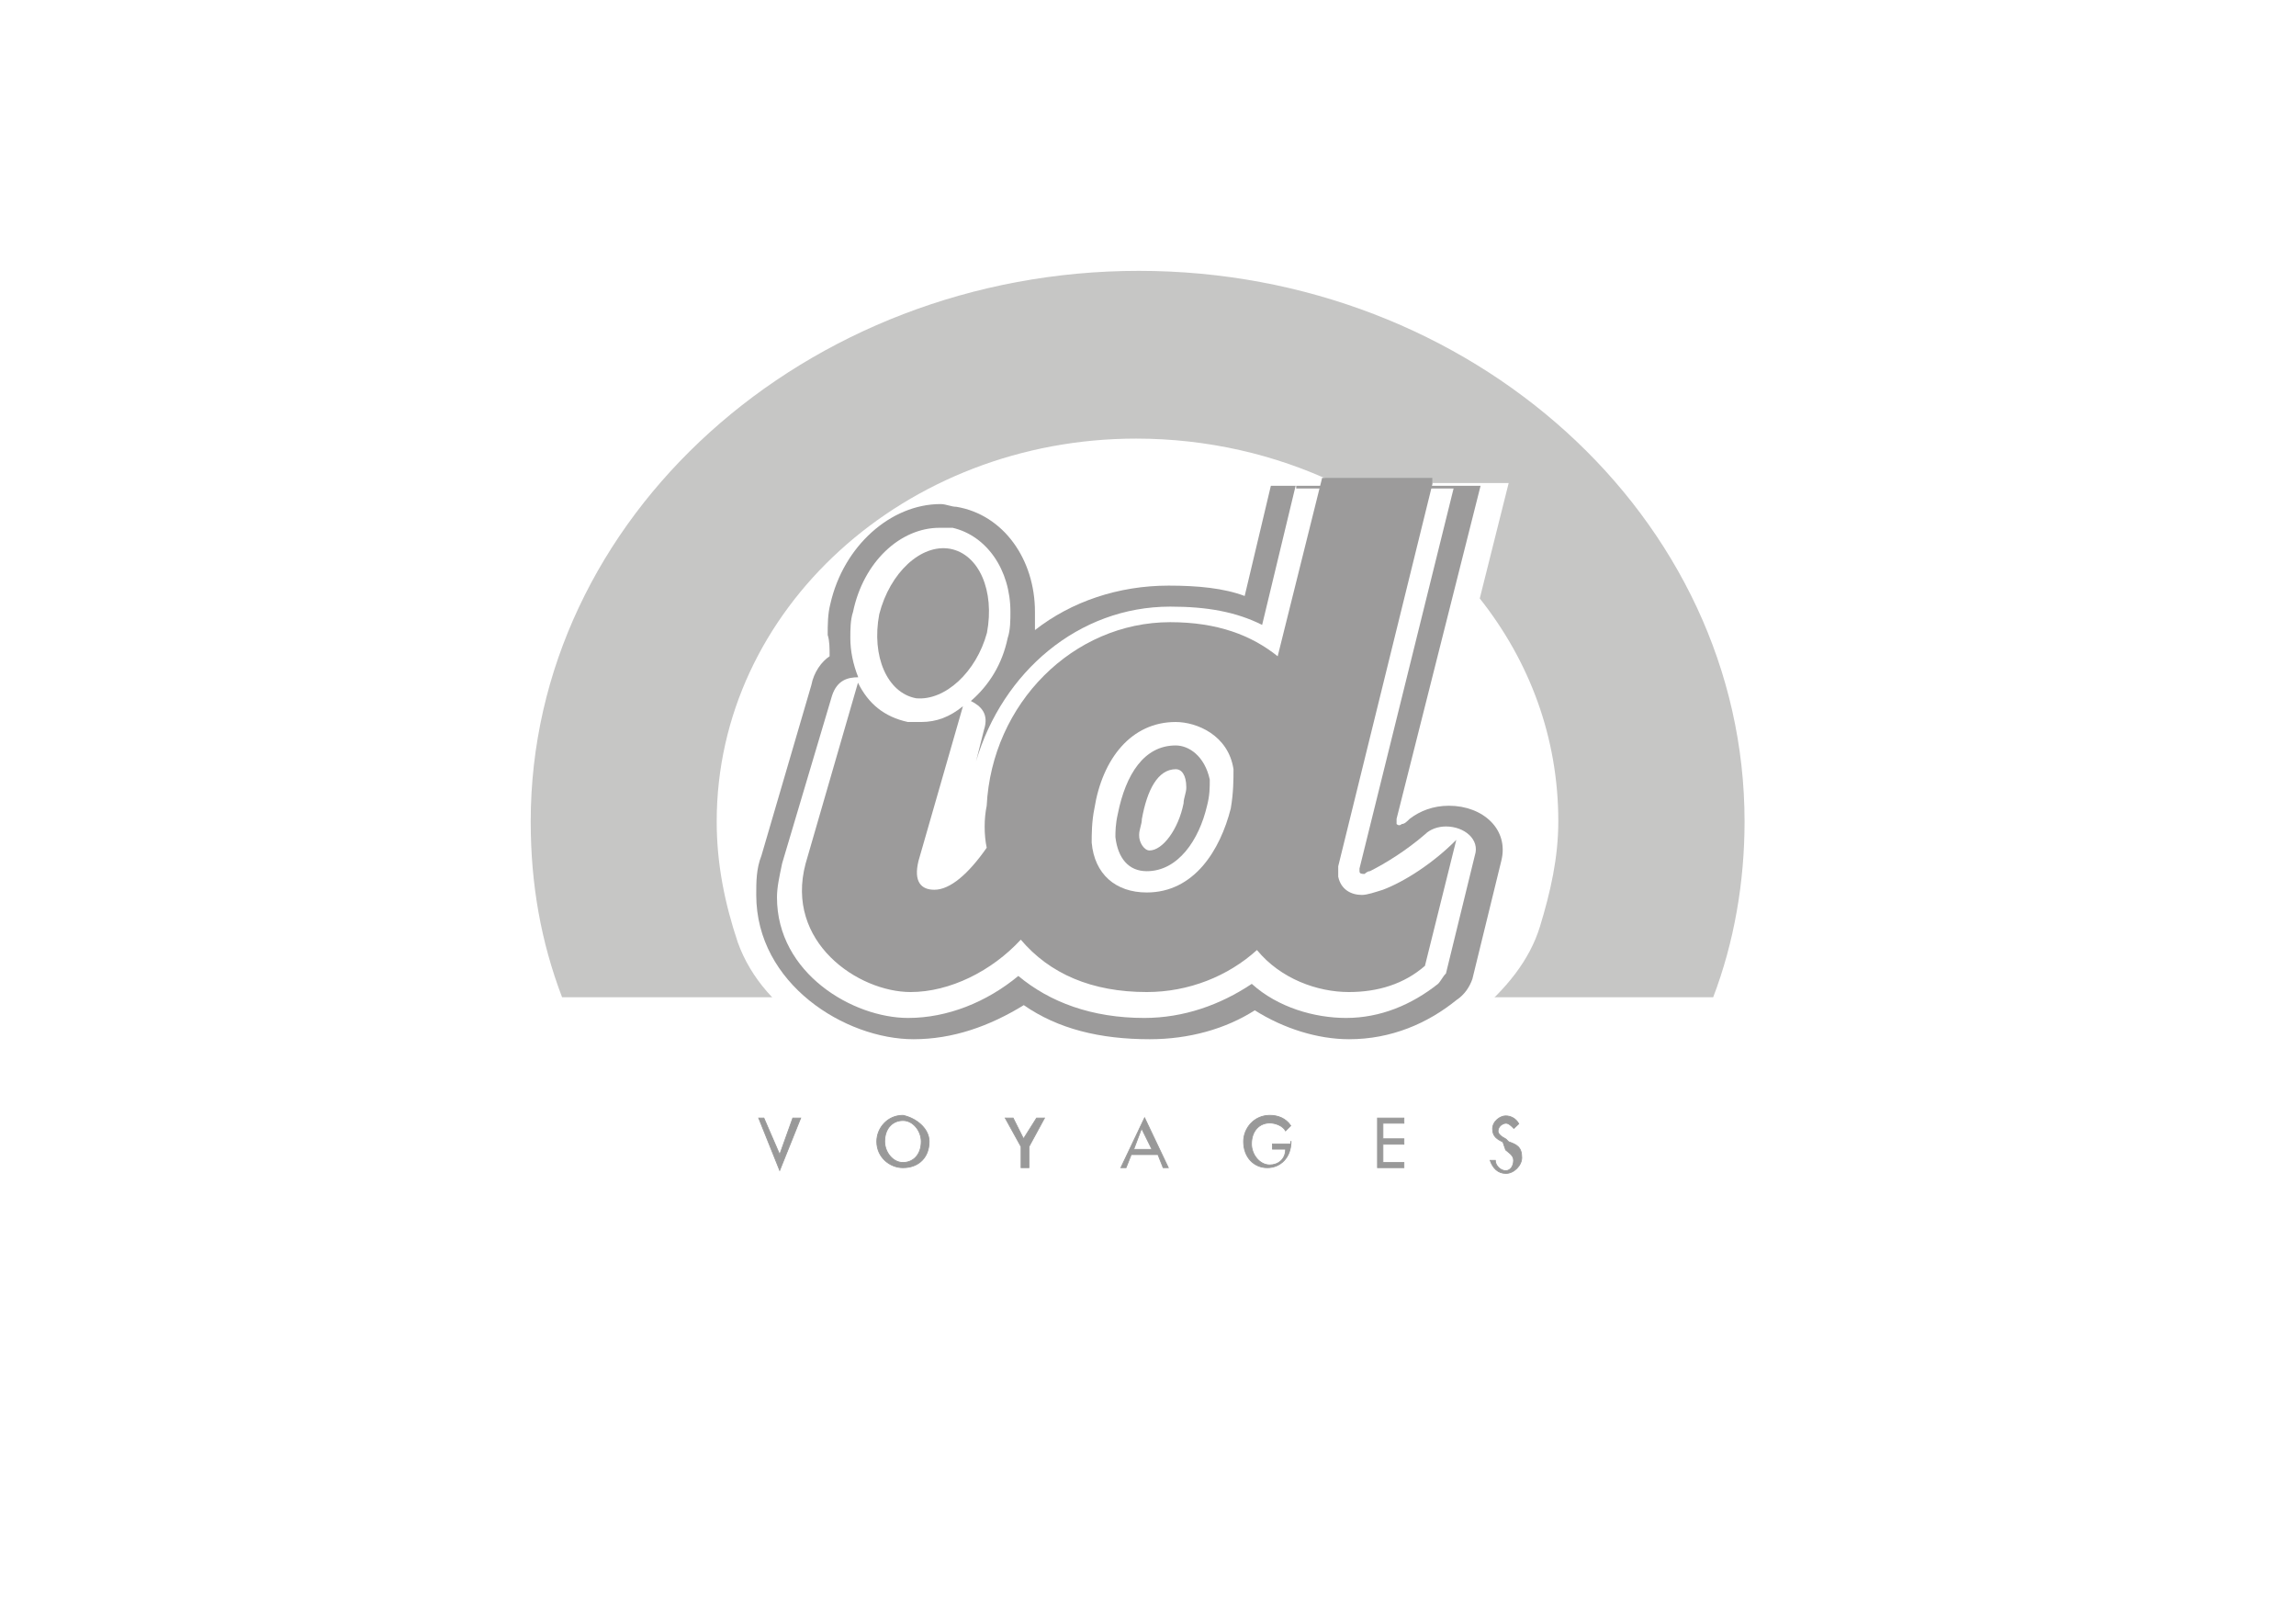 <?xml version="1.0" encoding="utf-8"?>
<!-- Generator: Adobe Illustrator 18.1.1, SVG Export Plug-In . SVG Version: 6.00 Build 0)  -->
<svg version="1.1" id="Calque_1" xmlns="http://www.w3.org/2000/svg" xmlns:xlink="http://www.w3.org/1999/xlink" x="0px" y="0px"
	 viewBox="0 0 841.9 595.3" enable-background="new 0 0 841.9 595.3" xml:space="preserve">
<rect fill="#FFFFFF" width="841.9" height="595.3"/>
<g>
	<g>
		<g>
			<defs>
				<path id="SVGID_1_" d="M194.6,301.2c0,23.1,3.8,44.2,11.5,64.4h184.6V356h20.2v9.6h217.3c7.7-20.2,11.5-42.3,11.5-64.4
					c0-111.5-100-201.9-222.1-201.9S194.6,189.7,194.6,301.2"/>
			</defs>
			<clipPath id="SVGID_2_">
				<use xlink:href="#SVGID_1_"  overflow="visible"/>
			</clipPath>
			<rect x="194.6" y="99.3" clip-path="url(#SVGID_2_)" fill="#C6C6C5" width="445.2" height="267.3"/>
		</g>
	</g>
	<path fill="#FFFFFF" d="M270.5,345.4c-4.8-14.4-7.7-28.8-7.7-44.2c0-77.9,69.2-140.4,153.8-140.4c26,0,51,5.8,73.1,16.3h63.5
		l-10.6,42.3c18.3,23.1,28.8,51,28.8,81.7c0,13.5-2.9,26-6.7,38.5c-3.8,12.5-12.5,23.1-24,32.7c-12.5,10.6-27.9,16.3-45.2,16.3
		c-11.5,0-24-2.9-34.6-8.7c-11.5,5.8-25,8.7-38.5,8.7c-18.3,0-33.7-3.8-46.2-11.5c-12.5,6.7-26.9,11.5-40.4,11.5
		C310.9,388.7,280.1,372.4,270.5,345.4"/>
	<path fill="#9C9B9B" d="M304.2,240.6c-2.9,1.9-5.8,5.8-6.7,10.6l-18.3,62.5l0,0c-1.9,4.8-1.9,9.6-1.9,14.4
		c0,32.7,32.7,52.9,57.7,52.9c14.4,0,27.9-4.8,40.4-12.5c12.5,8.7,27.9,12.5,46.2,12.5c14.4,0,27.9-3.8,38.5-10.6
		c10.6,6.7,23.1,10.6,34.6,10.6c15.4,0,28.8-5.8,39.4-14.4c2.9-1.9,4.8-4.8,5.8-7.7l10.6-43.3c2.9-11.5-6.7-20.2-19.2-20.2
		c-5.8,0-10.6,1.9-14.4,4.8c-1,1-1.9,1.9-2.9,1.9c-1,1-1.9,0-1.9,0c0-1,0-1,0-1.9l30.8-122.1h-76.9l-9.6,40.4
		c-7.7-2.9-17.3-3.8-27.9-3.8c-18.3,0-35.6,5.8-49,16.3c0-1.9,0-4.8,0-6.7c0-19.2-11.5-35.6-28.8-38.5c-1.9,0-3.8-1-5.8-1
		c-18.3,0-35.6,15.4-40.4,36.5c-1,3.8-1,7.7-1,11.5C304.2,234.9,304.2,237.7,304.2,240.6L304.2,240.6z"/>
	<path fill="#FFFFFF" d="M475.3,177.2l-12.5,51.9c-9.6-4.8-20.2-6.7-33.7-6.7c-33.7,0-61.5,24-71.2,56.7l2.9-11.5
		c1.9-5.8-1-8.7-4.8-10.6c6.7-5.8,11.5-13.5,13.5-23.1c1-2.9,1-6.7,1-9.6c0-15.4-8.7-27.9-21.2-30.8c-1.9,0-2.9,0-4.8,0
		c-14.4,0-27.9,12.5-31.7,30.8c-1,2.9-1,6.7-1,9.6c0,4.8,1,9.6,2.9,14.4c-3.8,0-7.7,1-9.6,6.7l-18.3,61.5c-1,4.8-1.9,8.7-1.9,12.5
		c0,27.9,27.9,44.2,48.1,44.2c14.4,0,28.8-5.8,40.4-15.4c11.5,9.6,26.9,15.4,46.2,15.4c14.4,0,27.9-4.8,39.4-12.5
		c9.6,8.7,23.1,12.5,34.6,12.5c12.5,0,24-4.8,33.7-12.5c1-1,1.9-2.9,2.9-3.8l10.6-43.3c1.9-5.8-3.8-10.6-10.6-10.6
		c-2.9,0-5.8,1-7.7,2.9c-6.7,5.8-14.4,10.6-20.2,13.5c-1,0-1.9,1-1.9,1c-1,0-1.9,0-1.9-1v-1L533,179.1h-57.7V177.2z"/>
	<path fill="#9C9B9B" d="M525.3,177.2l-34.6,140.4c0,1.9,0,2.9,0,3.8c1,4.8,4.8,6.7,8.7,6.7c1.9,0,4.8-1,7.7-1.9
		c7.7-2.9,18.3-9.6,26.9-18.3l-11.5,46.2c-7.7,6.7-17.3,9.6-27.9,9.6c-11.5,0-25-4.8-33.7-15.4c-10.6,9.6-25,15.4-40.4,15.4
		c-20.2,0-35.6-6.7-46.2-19.2c-10.6,11.5-26,19.2-40.4,19.2c-19.2,0-46.2-18.3-38.5-47.1l19.2-66.3c3.8,7.7,9.6,12.5,18.3,14.4
		c1.9,0,2.9,0,4.8,0c5.8,0,10.6-1.9,15.4-5.8l-16.3,56.7c-1.9,7.7,1,10.6,5.8,10.6c5.8,0,12.5-5.8,19.2-15.4c-1-4.8-1-10.6,0-15.4
		c1.9-37.5,31.7-67.3,67.3-67.3c17.3,0,29.8,4.8,39.4,12.5l16.3-65.4h40.4V177.2z"/>
	<path fill="#9C9B9B" d="M361.9,232c2.9-15.4-2.9-28.8-13.5-30.8c-10.6-1.9-22.1,8.7-26,24c-2.9,15.4,2.9,28.8,13.5,30.8
		C346.5,257,358,246.4,361.9,232"/>
	<path fill="#FFFFFF" d="M400.3,308.9c1,11.5,8.7,18.3,20.2,18.3c17.3,0,26.9-15.4,30.8-30.8c1-5.8,1-10.6,1-14.4
		c-1.9-12.5-13.5-17.3-21.2-17.3c-16.3,0-26.9,13.5-29.8,31.7C400.3,301.2,400.3,306,400.3,308.9"/>
	<path fill="#9C9B9B" d="M409.9,298.3c2.9-14.4,9.6-25,21.2-25c4.8,0,10.6,3.8,12.5,12.5c0,2.9,0,5.8-1,9.6
		c-2.9,12.5-10.6,24-22.1,24c-6.7,0-10.6-4.8-11.5-12.5C409,305,409,302.2,409.9,298.3"/>
	<path fill="#FFFFFF" d="M421.5,311.8c4.8,0,10.6-7.7,12.5-17.3c0-1.9,1-3.8,1-5.8c0-4.8-1.9-6.7-3.8-6.7c-6.7,0-10.6,7.7-12.5,18.3
		c0,1.9-1,3.8-1,5.8C417.6,308.9,419.6,311.8,421.5,311.8"/>
	<polygon fill="#999999" stroke="#999999" stroke-width="0.295" stroke-miterlimit="10" points="285.9,423.3 290.7,409.9 
		293.6,409.9 285.9,429.1 278.2,409.9 280.1,409.9 	"/>
	<path fill="#999999" stroke="#999999" stroke-width="0.295" stroke-miterlimit="10" d="M340.7,418.5c0,5.8-3.8,9.6-9.6,9.6
		c-4.8,0-9.6-3.8-9.6-9.6c0-4.8,3.8-9.6,9.6-9.6C335.9,409.9,340.7,413.7,340.7,418.5 M337.8,418.5c0-3.8-2.9-7.7-6.7-7.7
		s-6.7,2.9-6.7,7.7c0,3.8,2.9,7.7,6.7,7.7C334.9,426.2,337.8,423.3,337.8,418.5"/>
	<polygon fill="#999999" stroke="#999999" stroke-width="0.295" stroke-miterlimit="10" points="368.6,409.9 371.5,409.9 
		375.3,417.5 380.1,409.9 383,409.9 377.3,420.4 377.3,428.1 374.4,428.1 374.4,420.4 	"/>
	<path fill="#999999" stroke="#999999" stroke-width="0.295" stroke-miterlimit="10" d="M414.8,423.3l-1.9,4.8h-1.9l8.7-18.3
		l8.7,18.3h-1.9l-1.9-4.8H414.8z M418.6,413.7l-2.9,7.7h6.7L418.6,413.7z"/>
	<path fill="#999999" stroke="#999999" stroke-width="0.295" stroke-miterlimit="10" d="M473.4,418.5L473.4,418.5
		c0,5.8-3.8,9.6-8.7,9.6s-8.7-3.8-8.7-9.6c0-4.8,3.8-9.6,9.6-9.6c2.9,0,5.8,1,7.7,3.8l-1.9,1.9c-1-1.9-3.8-2.9-5.8-2.9
		c-3.8,0-6.7,2.9-6.7,7.7c0,3.8,2.9,7.7,6.7,7.7c2.9,0,5.8-1.9,5.8-5.8h-4.8v-1.9h6.7V418.5z"/>
	<polygon fill="#999999" stroke="#999999" stroke-width="0.295" stroke-miterlimit="10" points="505.1,409.9 514.8,409.9 
		514.8,411.8 507.1,411.8 507.1,417.5 514.8,417.5 514.8,419.5 507.1,419.5 507.1,426.2 514.8,426.2 514.8,428.1 505.1,428.1 	"/>
	<path fill="#999999" stroke="#999999" stroke-width="0.295" stroke-miterlimit="10" d="M555.1,413.7c-1-1-1.9-1.9-2.9-1.9
		s-2.9,1-2.9,2.9c0,1,1,1.9,2.9,2.9l1,1c2.9,1,4.8,1.9,4.8,5.8c0,2.9-2.9,5.8-5.8,5.8c-2.9,0-4.8-1.9-5.8-4.8h1.9
		c0,1.9,1.9,3.8,3.8,3.8c1.9,0,2.9-1.9,2.9-3.8c0-1.9-1.9-2.9-2.9-3.8l-1-2.9c-1.9-1-3.8-1.9-3.8-4.8s2.9-4.8,4.8-4.8s3.8,1,4.8,2.9
		L555.1,413.7z"/>
</g>
</svg>
